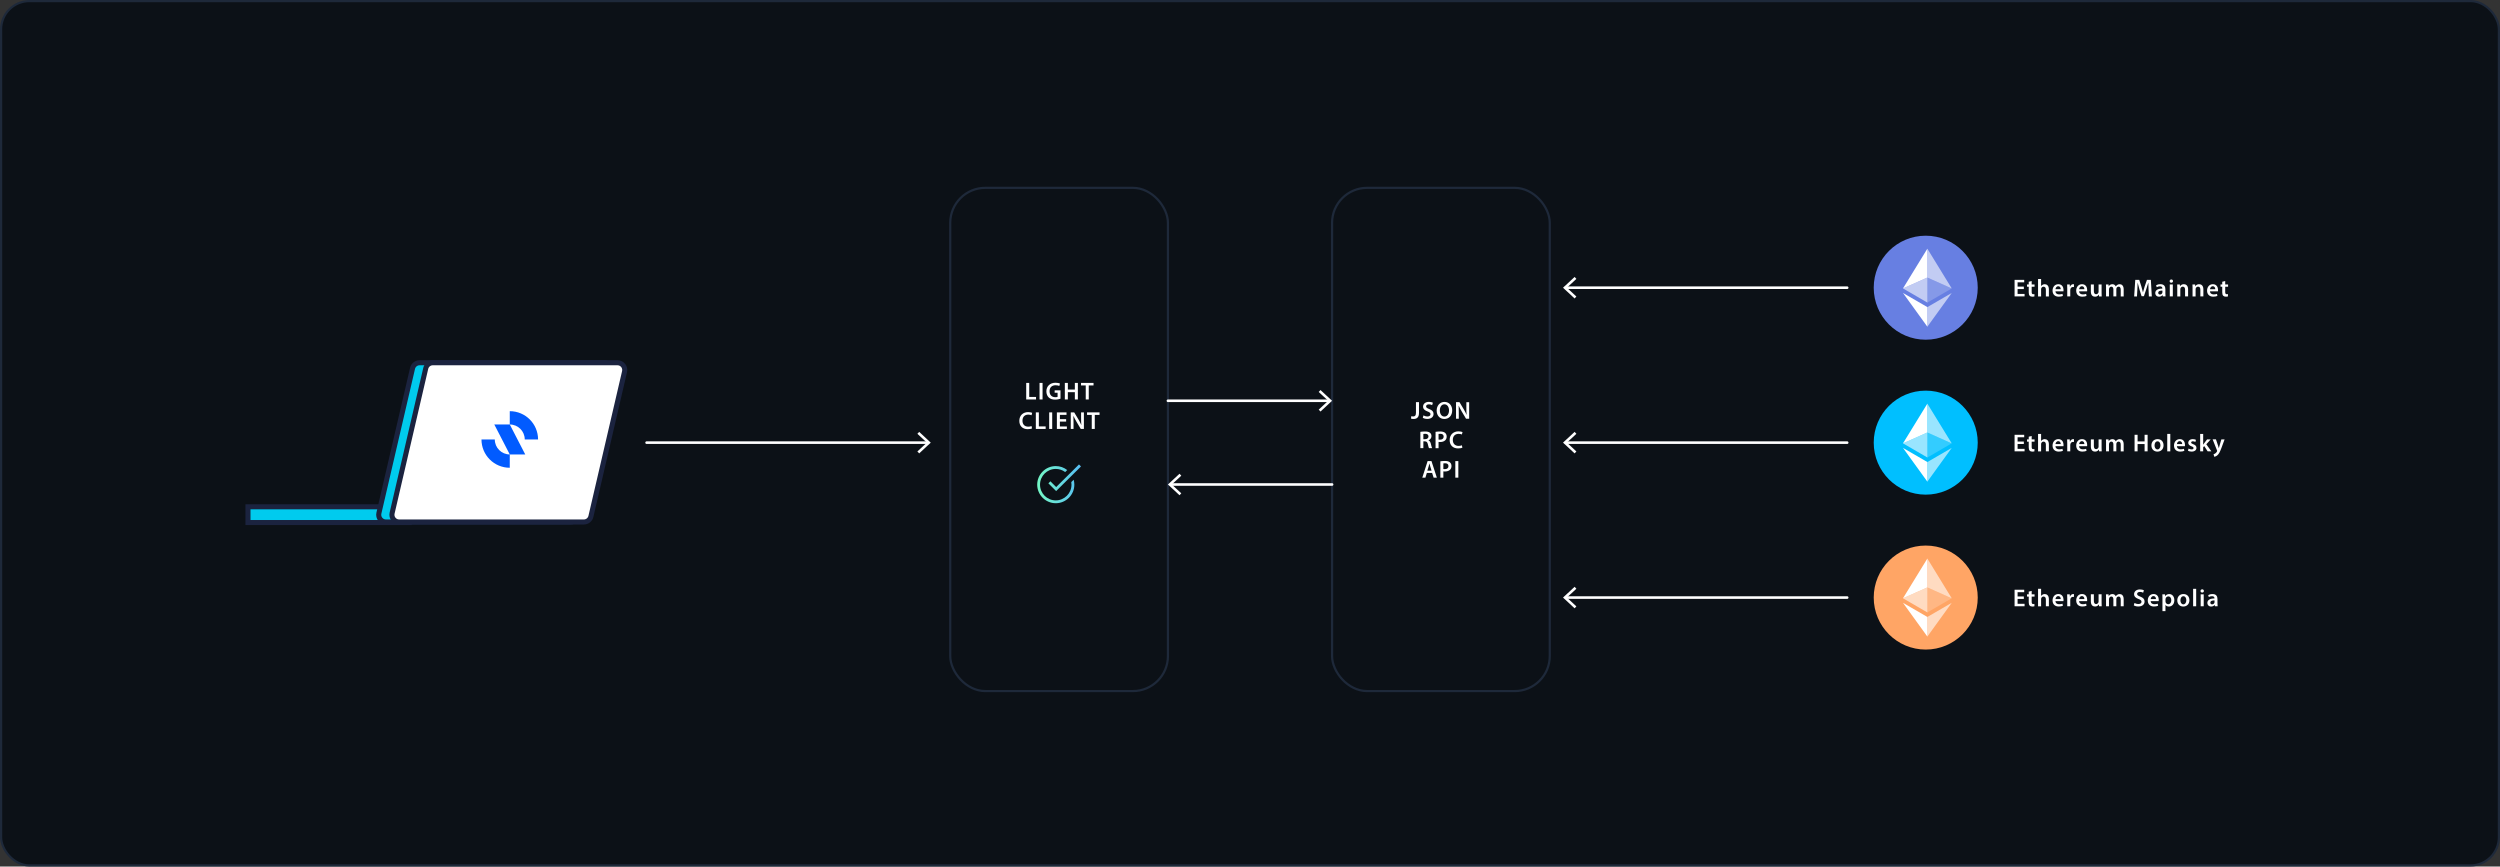 <?xml version="1.0" encoding="UTF-8"?>
<svg id="Layer_1" data-name="Layer 1" xmlns="http://www.w3.org/2000/svg" xmlns:xlink="http://www.w3.org/1999/xlink" viewBox="0 0 1425.25 494.02">
  <rect x="0" y="0" width="1425.25" height="494.02" fill="#333333" stroke="none"/>
  <defs>
    <style>
      .cls-1 {
        fill: url(#New_Gradient_Swatch_2-2);
      }

      .cls-2 {
        fill: #0c1117;
        stroke: #1e293a;
        stroke-width: 1.25px;
      }

      .cls-2, .cls-3, .cls-4 {
        stroke-miterlimit: 10;
      }

      .cls-5 {
        fill: #ffa565;
      }

      .cls-3, .cls-4 {
        stroke: #1b233f;
        stroke-width: 2.88px;
      }

      .cls-3, .cls-6 {
        fill: #fff;
      }

      .cls-4 {
        fill: #00cbee;
      }

      .cls-7 {
        fill: none;
        stroke: #fff;
        stroke-linecap: round;
        stroke-linejoin: round;
        stroke-width: 1.5px;
      }

      .cls-8 {
        fill: rgba(255, 255, 255, .2);
      }

      .cls-9 {
        fill: #00bfff;
      }

      .cls-10 {
        fill: url(#New_Gradient_Swatch_2);
      }

      .cls-11 {
        fill: #677fe2;
      }

      .cls-12 {
        fill: #015bff;
      }

      .cls-13 {
        fill: rgba(255, 255, 255, .6);
      }
    </style>
    <linearGradient id="New_Gradient_Swatch_2" data-name="New Gradient Swatch 2" x1="591.56" y1="276.3" x2="616.86" y2="276.3" gradientUnits="userSpaceOnUse">
      <stop offset="0" stop-color="#74f8c6"/>
      <stop offset="1" stop-color="#56bcf6"/>
    </linearGradient>
    <linearGradient id="New_Gradient_Swatch_2-2" data-name="New Gradient Swatch 2" y1="272.37" y2="272.37" xlink:href="#New_Gradient_Swatch_2"/>
  </defs>
  <rect class="cls-2" x=".62" y=".62" width="1424" height="492.77" rx="16.15" ry="16.15"/>
  <g>
    <rect class="cls-2" x="541.73" y="107.09" width="124.11" height="286.89" rx="19.97" ry="19.97"/>
    <rect class="cls-2" x="759.41" y="107.09" width="124.11" height="286.89" rx="19.97" ry="19.97"/>
    <g>
      <path class="cls-6" d="M807.25,229.27h1.72v6.12c0,2.61-1.26,3.47-3.14,3.47-.48,0-1.08-.08-1.44-.22l.21-1.39c.28.08.66.17,1.06.17.98,0,1.58-.45,1.58-2.09v-6.07Z"/>
      <path class="cls-6" d="M811.52,236.83c.56.32,1.4.6,2.28.6,1.11,0,1.72-.52,1.72-1.29,0-.71-.48-1.13-1.68-1.57-1.55-.56-2.55-1.39-2.55-2.75,0-1.54,1.29-2.72,3.33-2.72,1.02,0,1.78.22,2.27.48l-.42,1.39c-.34-.18-.99-.45-1.88-.45-1.09,0-1.57.59-1.57,1.13,0,.73.55,1.06,1.81,1.55,1.64.62,2.44,1.44,2.44,2.8,0,1.51-1.15,2.83-3.59,2.83-.99,0-2.03-.28-2.55-.59l.38-1.43Z"/>
      <path class="cls-6" d="M827.9,233.89c0,3.17-1.92,4.97-4.52,4.97s-4.34-2.03-4.34-4.8,1.82-4.94,4.48-4.94,4.38,2.09,4.38,4.78ZM820.86,234.03c0,1.92.97,3.45,2.62,3.45s2.61-1.54,2.61-3.52c0-1.78-.88-3.46-2.61-3.46s-2.62,1.58-2.62,3.53Z"/>
      <path class="cls-6" d="M830.08,238.71v-9.44h1.96l2.44,4.05c.63,1.05,1.18,2.14,1.61,3.17h.03c-.11-1.26-.15-2.48-.15-3.92v-3.29h1.6v9.44h-1.78l-2.47-4.15c-.6-1.04-1.23-2.2-1.7-3.26h-.04c.07,1.23.08,2.48.08,4.03v3.38h-1.58Z"/>
      <path class="cls-6" d="M809.75,246.19c.64-.11,1.61-.2,2.61-.2,1.36,0,2.28.22,2.91.76.52.43.81,1.09.81,1.89,0,1.22-.83,2.05-1.71,2.37v.04c.67.25,1.08.91,1.32,1.82.29,1.18.55,2.27.74,2.63h-1.78c-.14-.28-.36-1.05-.63-2.23-.27-1.23-.71-1.62-1.69-1.65h-.87v3.88h-1.71v-9.32ZM811.46,250.37h1.02c1.16,0,1.89-.62,1.89-1.55,0-1.04-.73-1.51-1.85-1.51-.55,0-.9.04-1.06.08v2.98Z"/>
      <path class="cls-6" d="M818.41,246.19c.62-.11,1.47-.2,2.63-.2,1.26,0,2.19.27,2.79.77.56.46.92,1.2.92,2.09s-.28,1.64-.81,2.14c-.69.69-1.76,1.01-2.98,1.01-.32,0-.62-.01-.84-.06v3.56h-1.71v-9.32ZM820.12,250.59c.21.06.49.07.84.07,1.29,0,2.07-.63,2.07-1.74s-.73-1.61-1.92-1.61c-.48,0-.81.04-.99.08v3.19Z"/>
      <path class="cls-6" d="M833.71,255.23c-.41.21-1.3.42-2.44.42-3,0-4.82-1.88-4.82-4.75,0-3.11,2.16-4.99,5.04-4.99,1.13,0,1.95.24,2.3.42l-.38,1.37c-.45-.2-1.06-.36-1.85-.36-1.92,0-3.31,1.2-3.31,3.47,0,2.07,1.22,3.4,3.29,3.4.7,0,1.43-.14,1.88-.35l.28,1.36Z"/>
      <path class="cls-6" d="M813.44,269.63l-.81,2.68h-1.78l3.03-9.44h2.2l3.07,9.44h-1.85l-.85-2.68h-3ZM816.14,268.33l-.74-2.33c-.18-.57-.34-1.22-.48-1.77h-.03c-.14.55-.28,1.2-.45,1.77l-.73,2.33h2.42Z"/>
      <path class="cls-6" d="M821.15,262.99c.62-.11,1.47-.2,2.63-.2,1.26,0,2.19.27,2.79.77.56.46.92,1.2.92,2.09s-.28,1.64-.81,2.14c-.69.69-1.76,1.01-2.98,1.01-.32,0-.62-.01-.84-.06v3.56h-1.71v-9.32ZM822.86,267.39c.21.06.49.07.84.07,1.29,0,2.07-.63,2.07-1.74s-.73-1.61-1.92-1.61c-.48,0-.81.04-.99.08v3.19Z"/>
      <path class="cls-6" d="M831.4,262.87v9.44h-1.72v-9.44h1.72Z"/>
    </g>
    <g>
      <path class="cls-6" d="M1153.79,164.81h-3.56v2.77h3.98v1.41h-5.7v-9.44h5.49v1.41h-3.77v2.44h3.56v1.4Z"/>
      <path class="cls-6" d="M1158.26,160.22v1.95h1.64v1.29h-1.64v3.01c0,.83.22,1.26.88,1.26.29,0,.52-.04.67-.08l.03,1.32c-.25.1-.7.17-1.25.17-.63,0-1.16-.21-1.48-.56-.36-.39-.53-1.01-.53-1.91v-3.21h-.98v-1.29h.98v-1.54l1.68-.41Z"/>
      <path class="cls-6" d="M1161.89,159.05h1.74v4.06h.03c.21-.32.49-.59.85-.78.34-.2.74-.31,1.18-.31,1.16,0,2.38.77,2.38,2.96v4.02h-1.72v-3.82c0-.99-.36-1.74-1.32-1.74-.67,0-1.15.45-1.33.97-.06.14-.07.32-.07.52v4.08h-1.74v-9.95Z"/>
      <path class="cls-6" d="M1171.82,166.07c.04,1.23,1.01,1.77,2.1,1.77.8,0,1.37-.11,1.89-.31l.25,1.19c-.59.24-1.4.42-2.38.42-2.21,0-3.52-1.36-3.52-3.45,0-1.89,1.15-3.67,3.33-3.67s2.94,1.82,2.94,3.32c0,.32-.03.57-.06.73h-4.57ZM1174.82,164.86c.01-.63-.27-1.67-1.41-1.67-1.06,0-1.51.97-1.58,1.67h3Z"/>
      <path class="cls-6" d="M1178.53,164.37c0-.92-.01-1.58-.06-2.2h1.5l.06,1.3h.06c.34-.97,1.13-1.46,1.86-1.46.17,0,.27.01.41.04v1.62c-.14-.03-.29-.06-.5-.06-.83,0-1.39.53-1.54,1.3-.03.15-.06.34-.06.53v3.53h-1.72v-4.62Z"/>
      <path class="cls-6" d="M1185.3,166.07c.04,1.23,1.01,1.77,2.1,1.77.8,0,1.37-.11,1.89-.31l.25,1.19c-.59.24-1.4.42-2.38.42-2.21,0-3.52-1.36-3.52-3.45,0-1.89,1.15-3.67,3.33-3.67s2.94,1.82,2.94,3.32c0,.32-.03.57-.06.73h-4.57ZM1188.3,164.86c.01-.63-.27-1.67-1.41-1.67-1.06,0-1.51.97-1.58,1.67h3Z"/>
      <path class="cls-6" d="M1198.12,166.95c0,.81.03,1.48.06,2.05h-1.51l-.08-1.04h-.03c-.29.49-.97,1.19-2.19,1.19s-2.38-.74-2.38-2.97v-4.01h1.72v3.71c0,1.13.36,1.86,1.27,1.86.69,0,1.13-.49,1.32-.92.06-.15.1-.34.1-.53v-4.12h1.72v4.78Z"/>
      <path class="cls-6" d="M1200.67,164.2c0-.78-.01-1.44-.06-2.03h1.48l.07,1.01h.04c.34-.53.95-1.16,2.1-1.16.9,0,1.6.5,1.89,1.26h.03c.24-.38.52-.66.84-.85.38-.27.81-.41,1.37-.41,1.13,0,2.28.77,2.28,2.96v4.02h-1.68v-3.77c0-1.13-.39-1.81-1.22-1.81-.59,0-1.02.42-1.21.91-.04.17-.08.38-.08.57v4.09h-1.68v-3.95c0-.95-.38-1.62-1.18-1.62-.64,0-1.08.5-1.23.98-.07.17-.1.36-.1.56v4.03h-1.68v-4.79Z"/>
      <path class="cls-6" d="M1224.88,165.14c-.06-1.22-.13-2.69-.11-3.96h-.04c-.31,1.15-.7,2.42-1.12,3.61l-1.37,4.09h-1.33l-1.26-4.03c-.36-1.2-.7-2.49-.95-3.67h-.03c-.04,1.23-.1,2.73-.17,4.02l-.21,3.8h-1.61l.63-9.44h2.27l1.23,3.8c.34,1.11.63,2.23.87,3.28h.04c.25-1.02.57-2.19.94-3.29l1.3-3.78h2.24l.55,9.44h-1.68l-.18-3.85Z"/>
      <path class="cls-6" d="M1233.02,168.99l-.11-.76h-.04c-.42.53-1.13.91-2.02.91-1.37,0-2.14-.99-2.14-2.03,0-1.72,1.53-2.59,4.05-2.58v-.11c0-.45-.18-1.19-1.39-1.19-.67,0-1.37.21-1.83.5l-.34-1.12c.5-.31,1.39-.6,2.46-.6,2.19,0,2.82,1.39,2.82,2.87v2.47c0,.62.03,1.22.1,1.64h-1.55ZM1232.79,165.66c-1.22-.03-2.38.24-2.38,1.27,0,.67.43.98.98.98.69,0,1.19-.45,1.34-.94.04-.13.06-.27.06-.38v-.94Z"/>
      <path class="cls-6" d="M1238.83,160.27c0,.52-.38.92-.98.92s-.95-.41-.95-.92.39-.94.97-.94.95.41.97.94ZM1236.99,168.99v-6.82h1.74v6.82h-1.74Z"/>
      <path class="cls-6" d="M1241.27,164.2c0-.78-.01-1.44-.06-2.03h1.51l.08,1.02h.04c.29-.53,1.04-1.18,2.17-1.18,1.19,0,2.42.77,2.42,2.93v4.05h-1.72v-3.85c0-.98-.36-1.72-1.3-1.72-.69,0-1.16.49-1.34,1.01-.06.15-.07.36-.07.56v4.01h-1.74v-4.79Z"/>
      <path class="cls-6" d="M1249.98,164.2c0-.78-.01-1.44-.06-2.03h1.51l.08,1.02h.04c.29-.53,1.04-1.18,2.17-1.18,1.19,0,2.42.77,2.42,2.93v4.05h-1.72v-3.85c0-.98-.36-1.72-1.3-1.72-.69,0-1.16.49-1.34,1.01-.06.15-.07.36-.07.56v4.01h-1.74v-4.79Z"/>
      <path class="cls-6" d="M1259.91,166.07c.04,1.23,1.01,1.77,2.1,1.77.8,0,1.37-.11,1.89-.31l.25,1.19c-.59.24-1.4.42-2.38.42-2.21,0-3.52-1.36-3.52-3.45,0-1.89,1.15-3.67,3.33-3.67s2.94,1.82,2.94,3.32c0,.32-.03.57-.06.73h-4.57ZM1262.91,164.86c.01-.63-.27-1.67-1.41-1.67-1.06,0-1.51.97-1.58,1.67h3Z"/>
      <path class="cls-6" d="M1268.59,160.22v1.95h1.64v1.29h-1.64v3.01c0,.83.22,1.26.88,1.26.29,0,.52-.04.67-.08l.03,1.32c-.25.1-.7.17-1.25.17-.63,0-1.16-.21-1.49-.56-.36-.39-.53-1.01-.53-1.91v-3.21h-.98v-1.29h.98v-1.54l1.68-.41Z"/>
    </g>
    <g>
      <path class="cls-6" d="M1153.79,253.13h-3.56v2.77h3.98v1.41h-5.7v-9.44h5.49v1.41h-3.77v2.44h3.56v1.4Z"/>
      <path class="cls-6" d="M1158.26,248.55v1.95h1.64v1.29h-1.64v3.01c0,.83.22,1.26.88,1.26.29,0,.52-.04.67-.08l.03,1.32c-.25.1-.7.17-1.25.17-.63,0-1.16-.21-1.48-.56-.36-.39-.53-1.01-.53-1.91v-3.21h-.98v-1.29h.98v-1.54l1.68-.41Z"/>
      <path class="cls-6" d="M1161.89,247.37h1.74v4.06h.03c.21-.32.49-.59.85-.78.34-.2.74-.31,1.18-.31,1.16,0,2.38.77,2.38,2.96v4.02h-1.72v-3.82c0-.99-.36-1.74-1.32-1.74-.67,0-1.15.45-1.33.97-.06.14-.07.32-.07.52v4.08h-1.74v-9.95Z"/>
      <path class="cls-6" d="M1171.82,254.39c.04,1.23,1.01,1.77,2.1,1.77.8,0,1.37-.11,1.89-.31l.25,1.19c-.59.24-1.4.42-2.38.42-2.21,0-3.52-1.36-3.52-3.45,0-1.89,1.15-3.67,3.33-3.67s2.94,1.82,2.94,3.32c0,.32-.03.57-.06.73h-4.57ZM1174.82,253.18c.01-.63-.27-1.67-1.41-1.67-1.06,0-1.51.97-1.58,1.67h3Z"/>
      <path class="cls-6" d="M1178.53,252.69c0-.92-.01-1.58-.06-2.2h1.5l.06,1.3h.06c.34-.97,1.13-1.46,1.86-1.46.17,0,.27.01.41.04v1.62c-.14-.03-.29-.06-.5-.06-.83,0-1.39.53-1.54,1.3-.03.15-.06.34-.06.53v3.53h-1.72v-4.62Z"/>
      <path class="cls-6" d="M1185.3,254.39c.04,1.23,1.01,1.77,2.1,1.77.8,0,1.37-.11,1.89-.31l.25,1.19c-.59.24-1.4.42-2.38.42-2.21,0-3.52-1.36-3.52-3.45,0-1.89,1.15-3.67,3.33-3.67s2.94,1.82,2.94,3.32c0,.32-.03.57-.06.73h-4.57ZM1188.3,253.18c.01-.63-.27-1.67-1.41-1.67-1.06,0-1.51.97-1.58,1.67h3Z"/>
      <path class="cls-6" d="M1198.12,255.27c0,.81.03,1.48.06,2.05h-1.51l-.08-1.04h-.03c-.29.49-.97,1.19-2.19,1.19s-2.38-.74-2.38-2.97v-4.01h1.72v3.71c0,1.13.36,1.86,1.27,1.86.69,0,1.13-.49,1.32-.92.06-.15.1-.34.1-.53v-4.12h1.72v4.78Z"/>
      <path class="cls-6" d="M1200.67,252.53c0-.78-.01-1.44-.06-2.03h1.48l.07,1.01h.04c.34-.53.95-1.16,2.1-1.16.9,0,1.6.5,1.89,1.26h.03c.24-.38.52-.66.84-.85.38-.27.81-.41,1.37-.41,1.13,0,2.28.77,2.28,2.96v4.02h-1.68v-3.77c0-1.13-.39-1.81-1.22-1.81-.59,0-1.02.42-1.21.91-.04.17-.08.38-.08.57v4.09h-1.68v-3.95c0-.95-.38-1.62-1.18-1.62-.64,0-1.08.5-1.23.98-.07.17-.1.36-.1.56v4.03h-1.68v-4.79Z"/>
      <path class="cls-6" d="M1218.64,247.87v3.78h3.99v-3.78h1.72v9.44h-1.72v-4.16h-3.99v4.16h-1.72v-9.44h1.72Z"/>
      <path class="cls-6" d="M1233.44,253.84c0,2.51-1.77,3.63-3.5,3.63-1.93,0-3.42-1.33-3.42-3.52s1.47-3.61,3.53-3.61,3.39,1.43,3.39,3.5ZM1228.3,253.91c0,1.32.64,2.31,1.7,2.31.98,0,1.67-.97,1.67-2.34,0-1.06-.48-2.28-1.65-2.28s-1.71,1.18-1.71,2.31Z"/>
      <path class="cls-6" d="M1235.55,247.37h1.74v9.95h-1.74v-9.95Z"/>
      <path class="cls-6" d="M1241.06,254.39c.04,1.23,1.01,1.77,2.1,1.77.8,0,1.37-.11,1.89-.31l.25,1.19c-.59.24-1.4.42-2.38.42-2.21,0-3.52-1.36-3.52-3.45,0-1.89,1.15-3.67,3.33-3.67s2.94,1.82,2.94,3.32c0,.32-.03.57-.06.73h-4.57ZM1244.06,253.18c.01-.63-.27-1.67-1.42-1.67-1.06,0-1.51.97-1.58,1.67h3Z"/>
      <path class="cls-6" d="M1247.69,255.73c.39.24,1.13.49,1.75.49.76,0,1.09-.31,1.09-.76s-.28-.7-1.12-.99c-1.33-.46-1.89-1.19-1.88-1.99,0-1.2.99-2.14,2.58-2.14.76,0,1.42.2,1.81.41l-.34,1.22c-.29-.17-.84-.39-1.44-.39s-.95.29-.95.71.32.64,1.19.95c1.23.45,1.81,1.08,1.82,2.09,0,1.23-.97,2.13-2.77,2.13-.83,0-1.57-.2-2.07-.48l.34-1.25Z"/>
      <path class="cls-6" d="M1256.03,253.49h.03c.17-.27.36-.56.55-.8l1.65-2.2h2.07l-2.52,2.79,2.89,4.03h-2.12l-1.96-3.01-.59.69v2.33h-1.72v-9.95h1.72v6.12Z"/>
      <path class="cls-6" d="M1263.32,250.49l1.23,3.66c.14.42.28.94.38,1.33h.04c.11-.39.24-.9.36-1.34l1.06-3.64h1.85l-1.71,4.65c-.94,2.55-1.57,3.68-2.38,4.38-.67.6-1.37.83-1.81.88l-.39-1.46c.29-.07.66-.22,1.01-.48.32-.21.7-.62.94-1.08.07-.13.11-.22.11-.31,0-.07-.01-.17-.1-.34l-2.49-6.26h1.89Z"/>
    </g>
    <g>
      <path class="cls-6" d="M1153.79,341.45h-3.56v2.77h3.98v1.41h-5.7v-9.44h5.49v1.41h-3.77v2.44h3.56v1.4Z"/>
      <path class="cls-6" d="M1158.26,336.87v1.95h1.64v1.29h-1.64v3.01c0,.83.22,1.26.88,1.26.29,0,.52-.04.67-.08l.03,1.32c-.25.1-.7.17-1.25.17-.63,0-1.16-.21-1.48-.56-.36-.39-.53-1.01-.53-1.91v-3.21h-.98v-1.29h.98v-1.54l1.68-.41Z"/>
      <path class="cls-6" d="M1161.89,335.69h1.74v4.06h.03c.21-.32.49-.59.85-.78.34-.2.74-.31,1.18-.31,1.16,0,2.38.77,2.38,2.96v4.02h-1.72v-3.82c0-.99-.36-1.74-1.32-1.74-.67,0-1.15.45-1.33.97-.06.14-.07.32-.07.52v4.08h-1.74v-9.95Z"/>
      <path class="cls-6" d="M1171.82,342.71c.04,1.23,1.01,1.76,2.1,1.76.8,0,1.37-.11,1.89-.31l.25,1.19c-.59.24-1.4.42-2.38.42-2.21,0-3.52-1.36-3.52-3.45,0-1.89,1.15-3.67,3.33-3.67s2.94,1.82,2.94,3.32c0,.32-.03.57-.06.73h-4.57ZM1174.82,341.51c.01-.63-.27-1.67-1.41-1.67-1.06,0-1.51.97-1.58,1.67h3Z"/>
      <path class="cls-6" d="M1178.53,341.02c0-.92-.01-1.58-.06-2.2h1.5l.06,1.3h.06c.34-.97,1.13-1.46,1.86-1.46.17,0,.27.01.41.04v1.62c-.14-.03-.29-.06-.5-.06-.83,0-1.39.53-1.54,1.3-.03.15-.06.34-.06.53v3.53h-1.72v-4.62Z"/>
      <path class="cls-6" d="M1185.3,342.71c.04,1.23,1.01,1.76,2.1,1.76.8,0,1.37-.11,1.89-.31l.25,1.19c-.59.24-1.4.42-2.38.42-2.21,0-3.52-1.36-3.52-3.45,0-1.89,1.15-3.67,3.33-3.67s2.94,1.82,2.94,3.32c0,.32-.03.57-.06.73h-4.57ZM1188.3,341.51c.01-.63-.27-1.67-1.41-1.67-1.06,0-1.51.97-1.58,1.67h3Z"/>
      <path class="cls-6" d="M1198.12,343.59c0,.81.03,1.48.06,2.04h-1.51l-.08-1.04h-.03c-.29.49-.97,1.19-2.19,1.19s-2.38-.74-2.38-2.97v-4.01h1.72v3.71c0,1.13.36,1.86,1.27,1.86.69,0,1.13-.49,1.32-.92.06-.15.1-.34.1-.53v-4.12h1.72v4.78Z"/>
      <path class="cls-6" d="M1200.67,340.85c0-.78-.01-1.44-.06-2.03h1.48l.07,1.01h.04c.34-.53.95-1.16,2.1-1.16.9,0,1.6.5,1.89,1.26h.03c.24-.38.52-.66.84-.85.38-.27.81-.41,1.37-.41,1.13,0,2.28.77,2.28,2.96v4.02h-1.68v-3.77c0-1.13-.39-1.81-1.22-1.81-.59,0-1.02.42-1.21.91-.04.17-.08.38-.08.57v4.09h-1.68v-3.95c0-.95-.38-1.62-1.18-1.62-.64,0-1.08.5-1.23.98-.07.17-.1.36-.1.56v4.03h-1.68v-4.79Z"/>
      <path class="cls-6" d="M1216.87,343.76c.56.32,1.4.6,2.28.6,1.11,0,1.72-.52,1.72-1.29,0-.71-.48-1.13-1.68-1.57-1.55-.56-2.55-1.39-2.55-2.75,0-1.54,1.29-2.72,3.33-2.72,1.02,0,1.78.22,2.27.48l-.42,1.39c-.34-.18-.99-.45-1.88-.45-1.09,0-1.57.59-1.57,1.13,0,.73.55,1.06,1.81,1.55,1.64.62,2.44,1.44,2.44,2.8,0,1.51-1.15,2.83-3.59,2.83-1,0-2.03-.28-2.55-.59l.38-1.43Z"/>
      <path class="cls-6" d="M1226.11,342.71c.04,1.23,1.01,1.76,2.1,1.76.8,0,1.37-.11,1.89-.31l.25,1.19c-.59.24-1.4.42-2.38.42-2.21,0-3.52-1.36-3.52-3.45,0-1.89,1.15-3.67,3.33-3.67s2.94,1.82,2.94,3.32c0,.32-.03.57-.06.73h-4.57ZM1229.11,341.51c.01-.63-.27-1.67-1.42-1.67-1.06,0-1.51.97-1.58,1.67h3Z"/>
      <path class="cls-6" d="M1232.82,341.09c0-.9-.03-1.62-.06-2.27h1.51l.08,1.05h.03c.5-.77,1.3-1.2,2.34-1.2,1.57,0,2.87,1.34,2.87,3.47,0,2.47-1.55,3.66-3.11,3.66-.85,0-1.57-.36-1.92-.91h-.03v3.53h-1.72v-7.33ZM1234.54,342.78c0,.17.01.32.06.48.17.7.78,1.2,1.51,1.2,1.09,0,1.74-.91,1.74-2.26,0-1.2-.59-2.19-1.7-2.19-.71,0-1.37.52-1.54,1.27-.04.14-.07.29-.07.43v1.05Z"/>
      <path class="cls-6" d="M1248.19,342.16c0,2.51-1.77,3.63-3.5,3.63-1.93,0-3.42-1.33-3.42-3.52s1.47-3.61,3.53-3.61,3.39,1.43,3.39,3.5ZM1243.05,342.23c0,1.32.64,2.31,1.7,2.31.98,0,1.67-.97,1.67-2.34,0-1.06-.48-2.28-1.65-2.28s-1.71,1.18-1.71,2.31Z"/>
      <path class="cls-6" d="M1250.3,335.69h1.74v9.95h-1.74v-9.95Z"/>
      <path class="cls-6" d="M1256.44,336.91c0,.52-.38.92-.98.92s-.95-.41-.95-.92.39-.94.97-.94.95.41.97.94ZM1254.6,345.64v-6.82h1.74v6.82h-1.74Z"/>
      <path class="cls-6" d="M1262.72,345.64l-.11-.76h-.04c-.42.53-1.13.91-2.02.91-1.37,0-2.14-.99-2.14-2.03,0-1.72,1.53-2.59,4.05-2.58v-.11c0-.45-.18-1.19-1.39-1.19-.67,0-1.37.21-1.83.5l-.34-1.12c.5-.31,1.39-.6,2.46-.6,2.19,0,2.82,1.39,2.82,2.87v2.47c0,.62.03,1.22.1,1.64h-1.55ZM1262.5,342.3c-1.22-.03-2.38.24-2.38,1.27,0,.67.43.98.98.98.69,0,1.19-.45,1.34-.94.04-.13.06-.27.06-.38v-.94Z"/>
    </g>
  </g>
  <g id="Laptop">
    <rect class="cls-4" x="141.37" y="288.93" width="91.92" height="8.97"/>
    <path class="cls-4" d="M220.03,297.59h105.3c1.92,0,3.59-1.32,4.02-3.19l19.18-82.54c.6-2.59-1.36-5.06-4.02-5.06h-105.3c-1.92,0-3.59,1.32-4.02,3.19l-19.18,82.54c-.6,2.59,1.36,5.06,4.02,5.06Z"/>
    <path class="cls-3" d="M227.56,297.59h105.3c1.92,0,3.59-1.32,4.02-3.19l19.18-82.54c.6-2.59-1.36-5.06-4.02-5.06h-105.3c-1.92,0-3.59,1.32-4.02,3.19l-19.18,82.54c-.6,2.59,1.36,5.06,4.02,5.06Z"/>
    <path class="cls-12" d="M281.8,242l8.82,17.08h8.82l-8.82-17.08h-8.82ZM282.08,250.54h-7.59c0,8.91,7.22,16.13,16.13,16.13v-7.59c-4.72,0-8.54-3.82-8.54-8.54h0ZM290.62,234.41v7.59c4.72,0,8.54,3.82,8.54,8.54h7.59c0-8.91-7.22-16.13-16.13-16.13h0Z"/>
  </g>
  <g>
    <g>
      <line class="cls-7" x1="759.41" y1="276.21" x2="667.47" y2="276.21"/>
      <polygon class="cls-6" points="672.44 270.08 673.46 271.18 668.04 276.21 673.46 281.25 672.44 282.34 665.84 276.21 672.44 270.08"/>
    </g>
    <g>
      <line class="cls-7" x1="665.84" y1="228.48" x2="757.78" y2="228.48"/>
      <polygon class="cls-6" points="752.81 234.62 751.79 233.52 757.21 228.48 751.79 223.45 752.81 222.35 759.41 228.48 752.81 234.62"/>
    </g>
  </g>
  <g>
    <g>
      <line class="cls-7" x1="1053.07" y1="340.67" x2="892.71" y2="340.67"/>
      <polygon class="cls-6" points="897.68 334.53 898.7 335.63 893.28 340.67 898.7 345.7 897.68 346.8 891.08 340.67 897.68 334.53"/>
    </g>
    <g>
      <line class="cls-7" x1="1053.07" y1="252.35" x2="892.71" y2="252.35"/>
      <polygon class="cls-6" points="897.68 246.21 898.7 247.31 893.28 252.34 898.7 257.38 897.68 258.48 891.08 252.34 897.68 246.21"/>
    </g>
    <g>
      <line class="cls-7" x1="1053.07" y1="164.02" x2="892.71" y2="164.02"/>
      <polygon class="cls-6" points="897.68 157.89 898.7 158.99 893.28 164.02 898.7 169.06 897.68 170.16 891.08 164.02 897.68 157.89"/>
    </g>
  </g>
  <g>
    <line class="cls-7" x1="368.63" y1="252.35" x2="529" y2="252.35"/>
    <polygon class="cls-6" points="524.03 258.48 523 257.38 528.42 252.35 523 247.31 524.03 246.21 530.62 252.35 524.03 258.48"/>
  </g>
  <g>
    <path class="cls-6" d="M585.04,218.3h1.72v8h3.88v1.44h-5.6v-9.44Z"/>
    <path class="cls-6" d="M594.36,218.3v9.44h-1.72v-9.44h1.72Z"/>
    <path class="cls-6" d="M604.6,227.3c-.6.22-1.78.53-3.04.53-1.6,0-2.8-.41-3.7-1.26-.84-.8-1.33-2.05-1.32-3.47,0-2.98,2.13-4.9,5.25-4.9,1.16,0,2.07.24,2.51.45l-.38,1.39c-.52-.22-1.15-.41-2.14-.41-2.02,0-3.43,1.19-3.43,3.39s1.32,3.42,3.28,3.42c.62,0,1.08-.08,1.3-.2v-2.35h-1.67v-1.36h3.33v4.78Z"/>
    <path class="cls-6" d="M608.78,218.3v3.78h3.99v-3.78h1.72v9.44h-1.72v-4.16h-3.99v4.16h-1.72v-9.44h1.72Z"/>
    <path class="cls-6" d="M618.98,219.74h-2.69v-1.44h7.13v1.44h-2.72v8h-1.72v-8Z"/>
    <path class="cls-6" d="M588.37,244.26c-.41.21-1.3.42-2.44.42-3,0-4.82-1.88-4.82-4.75,0-3.11,2.16-4.99,5.04-4.99,1.13,0,1.95.24,2.3.42l-.38,1.37c-.45-.2-1.06-.36-1.85-.36-1.92,0-3.31,1.2-3.31,3.47,0,2.07,1.22,3.4,3.29,3.4.7,0,1.43-.14,1.88-.35l.28,1.36Z"/>
    <path class="cls-6" d="M590.53,235.1h1.72v8h3.88v1.44h-5.6v-9.44Z"/>
    <path class="cls-6" d="M599.86,235.1v9.44h-1.72v-9.44h1.72Z"/>
    <path class="cls-6" d="M607.81,240.35h-3.56v2.77h3.98v1.41h-5.7v-9.44h5.49v1.41h-3.77v2.44h3.56v1.4Z"/>
    <path class="cls-6" d="M610.44,244.54v-9.44h1.96l2.44,4.05c.63,1.05,1.18,2.14,1.61,3.17h.03c-.11-1.26-.15-2.48-.15-3.92v-3.29h1.6v9.44h-1.78l-2.47-4.15c-.6-1.04-1.23-2.2-1.7-3.26h-.04c.07,1.23.08,2.48.08,4.03v3.38h-1.58Z"/>
    <path class="cls-6" d="M622.41,236.54h-2.69v-1.44h7.13v1.44h-2.72v8h-1.72v-8Z"/>
  </g>
  <g>
    <path class="cls-10" d="M610.73,274.84c.08.48.13.96.13,1.46,0,4.94-4.02,8.97-8.97,8.97s-8.97-4.02-8.97-8.97,4.02-8.97,8.97-8.97c2.01,0,3.87.67,5.37,1.8l1.17-1.15c-1.8-1.42-4.07-2.27-6.53-2.27-5.84,0-10.59,4.75-10.59,10.59s4.75,10.59,10.59,10.59,10.59-4.75,10.59-10.59c0-.97-.14-1.91-.39-2.81l-1.36,1.35Z"/>
    <polygon class="cls-1" points="602.1 279.96 597.68 275.54 598.83 274.39 602.11 277.67 615.13 264.77 616.27 265.93 602.1 279.96"/>
  </g>
  <g>
    <circle class="cls-11" cx="1097.86" cy="164.02" r="29.65"/>
    <g>
      <path class="cls-13" d="M1098.79,141.78v16.44l13.89,6.21-13.89-22.65Z"/>
      <path class="cls-6" d="M1098.79,141.78l-13.9,22.65,13.9-6.21v-16.44Z"/>
      <path class="cls-13" d="M1098.79,175.08v11.17l13.9-19.24-13.9,8.07Z"/>
      <path class="cls-6" d="M1098.79,186.25v-11.17l-13.9-8.06,13.9,19.24Z"/>
      <path class="cls-8" d="M1098.79,172.5l13.89-8.07-13.89-6.2v14.27Z"/>
      <path class="cls-13" d="M1084.89,164.43l13.9,8.07v-14.27l-13.9,6.2Z"/>
    </g>
  </g>
  <g>
    <circle class="cls-9" cx="1097.86" cy="252.35" r="29.65"/>
    <g>
      <path class="cls-13" d="M1098.79,230.11v16.44l13.89,6.21-13.89-22.65Z"/>
      <path class="cls-6" d="M1098.79,230.11l-13.9,22.65,13.9-6.21v-16.44Z"/>
      <path class="cls-13" d="M1098.79,263.41v11.17l13.9-19.24-13.9,8.07Z"/>
      <path class="cls-6" d="M1098.79,274.58v-11.17l-13.9-8.06,13.9,19.24Z"/>
      <path class="cls-8" d="M1098.79,260.82l13.89-8.07-13.89-6.2v14.27Z"/>
      <path class="cls-13" d="M1084.89,252.75l13.9,8.07v-14.27l-13.9,6.2Z"/>
    </g>
  </g>
  <g>
    <circle class="cls-5" cx="1097.86" cy="340.67" r="29.65"/>
    <g>
      <path class="cls-13" d="M1098.79,318.43v16.44l13.89,6.21-13.89-22.65Z"/>
      <path class="cls-6" d="M1098.79,318.43l-13.9,22.65,13.9-6.21v-16.44Z"/>
      <path class="cls-13" d="M1098.79,351.73v11.17l13.9-19.24-13.9,8.07Z"/>
      <path class="cls-6" d="M1098.79,362.9v-11.17l-13.9-8.06,13.9,19.24Z"/>
      <path class="cls-8" d="M1098.79,349.14l13.89-8.07-13.89-6.2v14.27Z"/>
      <path class="cls-13" d="M1084.89,341.08l13.9,8.07v-14.27l-13.9,6.2Z"/>
    </g>
  </g>
</svg>